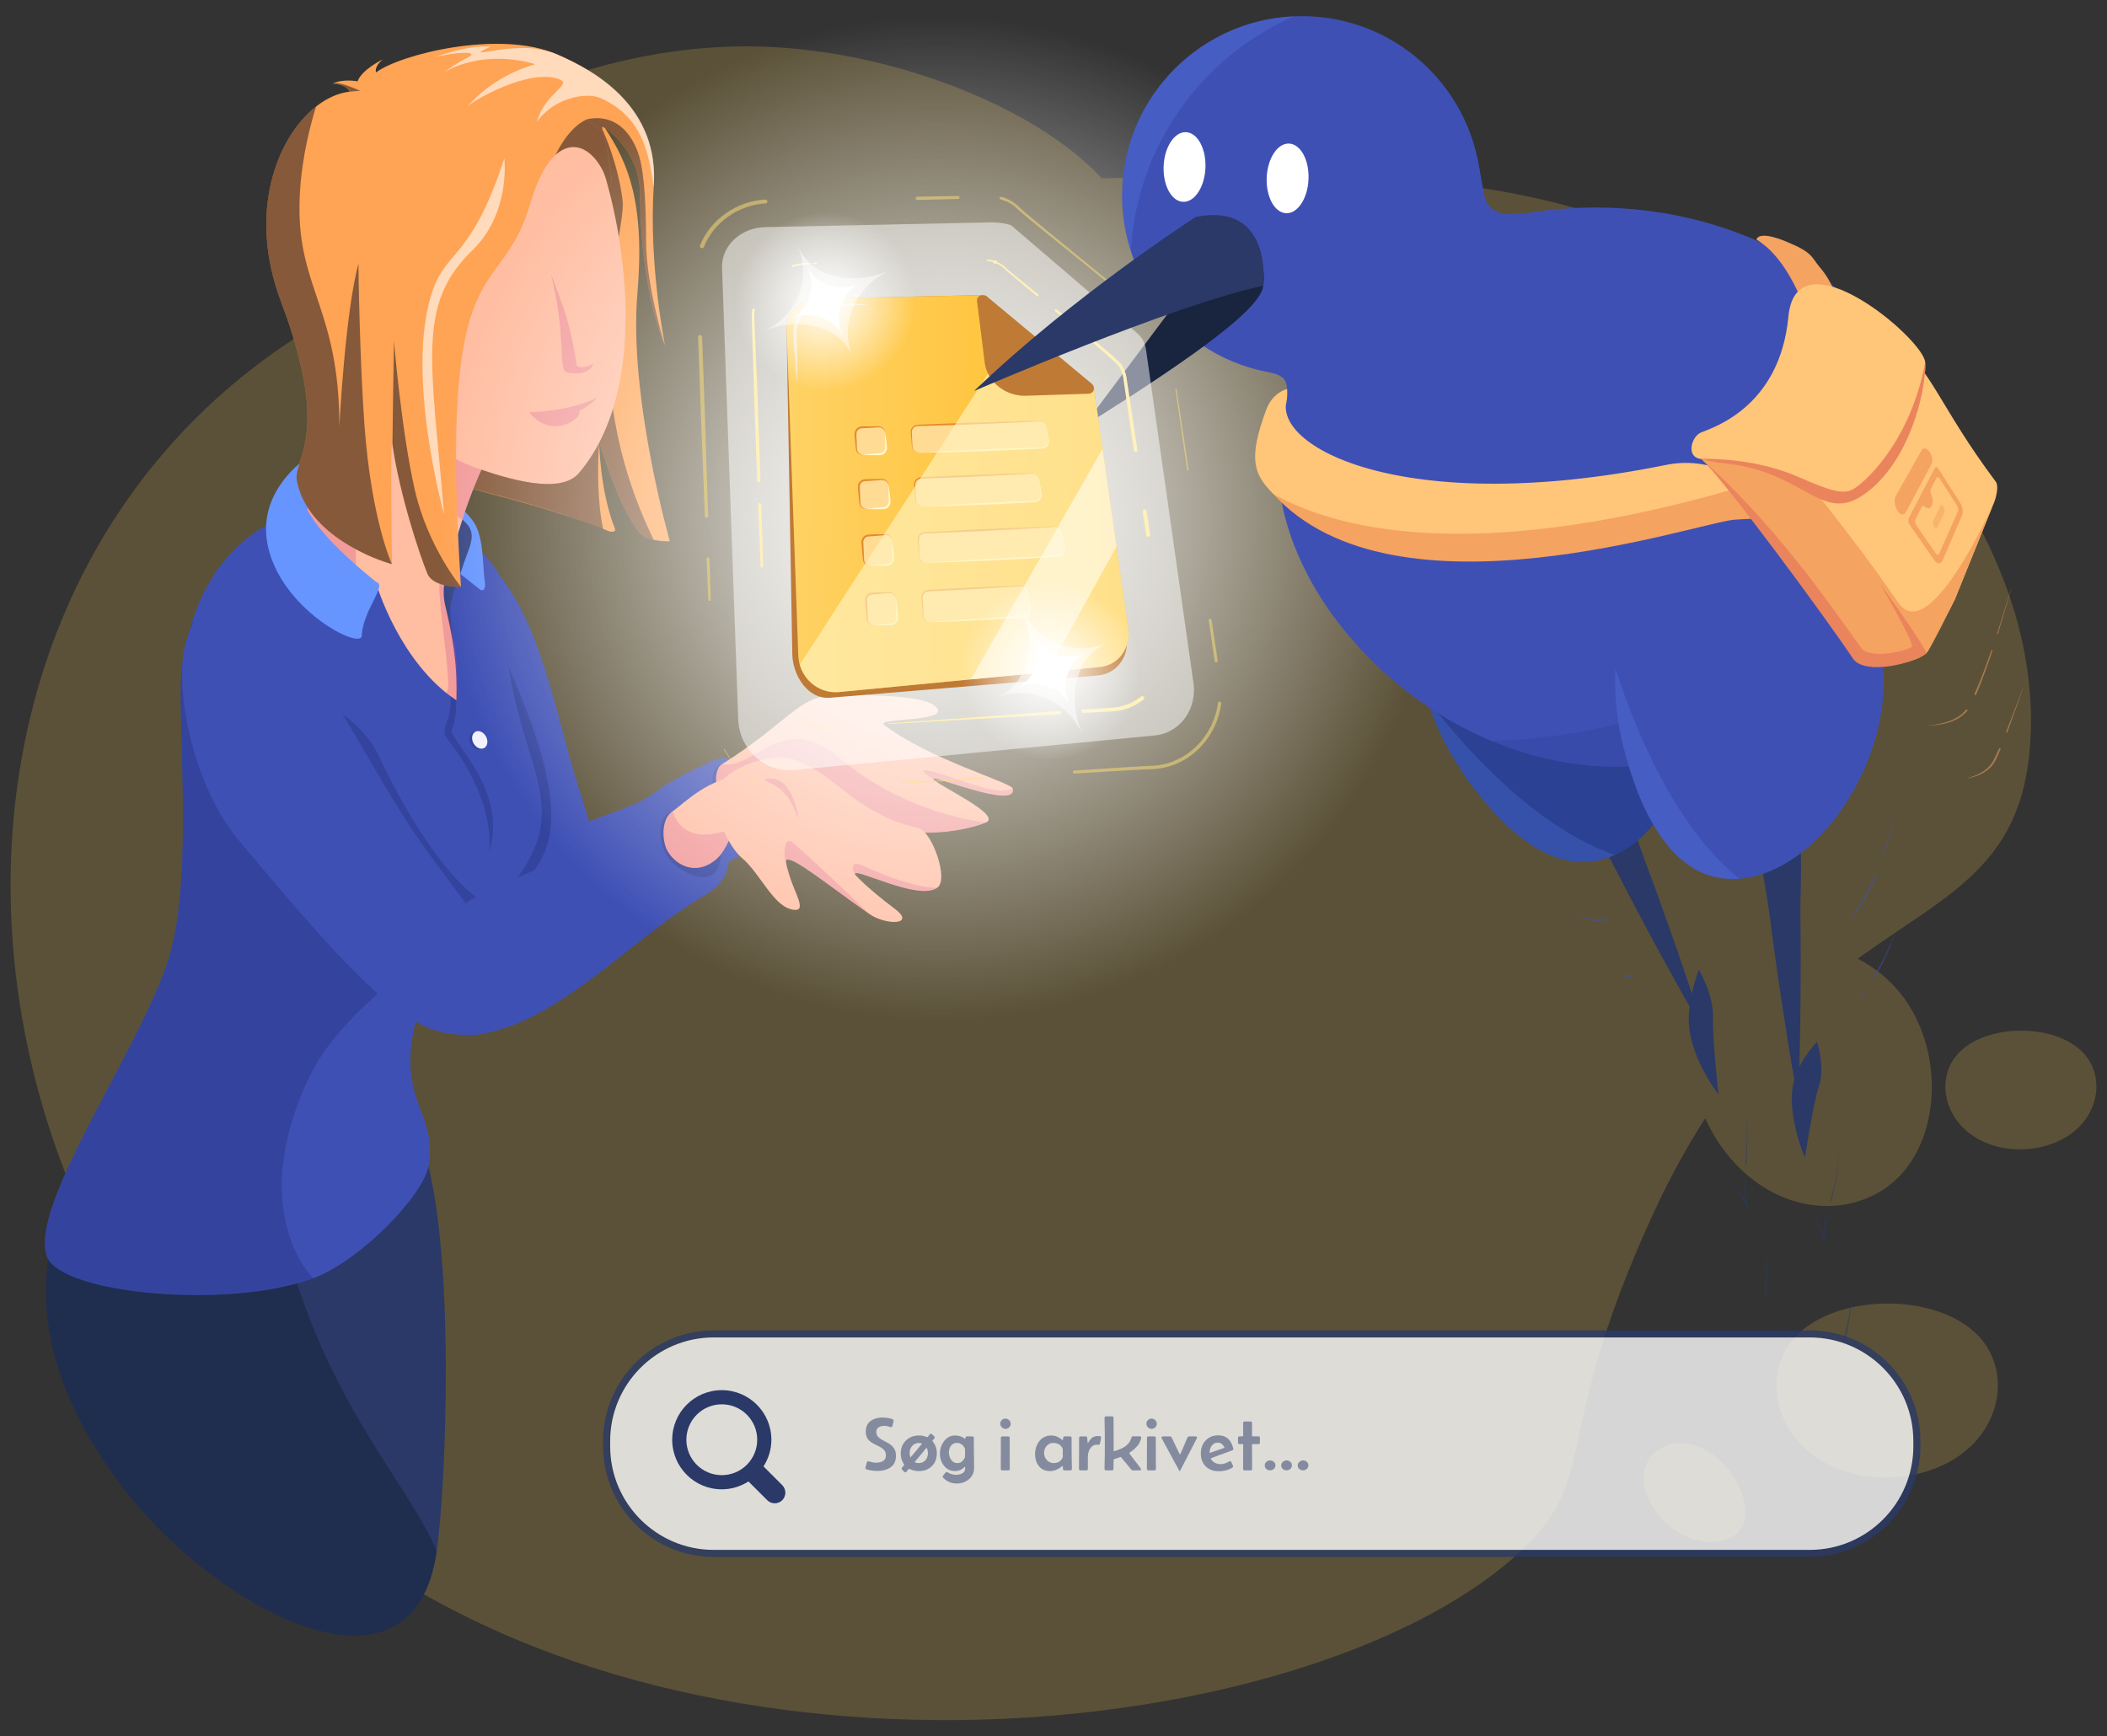 <svg xmlns="http://www.w3.org/2000/svg" xmlns:xlink="http://www.w3.org/1999/xlink" viewBox="0 0 597 492"><rect x="0" y="0" width="597" height="492" fill="#333333" stroke="none"/><defs><style>.m,.n{fill:#6695ff;}.o{fill:#e58a30;}.p{fill:#fcc749;}.n,.q{opacity:.2;}.r{clip-path:url(#f);}.s{fill:url(#e);}.s,.t,.u,.v{mix-blend-mode:overlay;}.t{fill:#0d1121;}.t,.w,.x,.v{opacity:.5;}.y{fill:#ffbda2;}.z,.aa,.ab{opacity:.3;}.z,.ac{fill:#2b4194;}.ad,.w,.u,.v{fill:#fff;}.ae{fill:url(#h);}.af{fill:#ffdb94;}.ag{fill:none;}.ah{fill:#f2f2ff;}.ai{fill:url(#g);}.aj{fill:#ffc578;}.ak{opacity:.8;}.u{opacity:.6;}.al{fill:#3f50b5;}.am{fill:#19243f;}.an{isolation:isolate;}.ao{fill:url(#i);}.ap{fill:#ffa354;}.aq{fill:#fffbeb;}.aq,.ar{opacity:.66;}.as{fill:#f4a360;}.at{fill:#bf7a36;}.au{fill:#f9e7c0;}.av{fill:#ea845c;}.ar{fill:#fff2bd;}.aa{fill:#d34a89;}.aw{fill:#394784;}.ax{fill:#fffad2;}.ay{fill:#2a3967;}.ab{fill:#1d2869;}.az{fill:#ffe276;}.ba{fill:#1f2d4f;}</style><radialGradient id="e" cx="-14742.913" cy="-682.99" fx="-14742.913" fy="-682.99" r="142.188" gradientTransform="translate(-417.101 14889.899) rotate(90)" gradientUnits="userSpaceOnUse"><stop offset="0" stop-color="#fff"></stop><stop offset="1" stop-color="#fff" stop-opacity="0"></stop></radialGradient><clipPath id="f"><path class="ag" d="M307.838,108.169l-17.685.546c-3.683.114-7.051-2.582-7.494-5.977l-2.292-17.567c-.114-.873-.996-1.563-1.972-1.543l-46.631.975c-5.055.106-9.056,3.83-8.899,8.361l3.321,92.707c.213,6.108,5.274,10.843,11.253,10.461l73.848-7.097c5.606-.359,9.317-5.468,8.311-11.3l-9.669-67.926c-.162-.938-1.098-1.671-2.093-1.64Z"></path></clipPath><linearGradient id="g" x1="125.843" y1="60.065" x2="234.255" y2="60.065" gradientTransform="translate(94.258 76.592) rotate(1.227)" gradientUnits="userSpaceOnUse"><stop offset="0" stop-color="#ffd368"></stop><stop offset="1" stop-color="#ffba1f"></stop></linearGradient><radialGradient id="h" cx="139.838" cy="5.883" fx="139.838" fy="5.883" r="25.383" gradientTransform="translate(94.258 76.592) rotate(1.227)" gradientUnits="userSpaceOnUse"><stop offset="0" stop-color="#fff"></stop><stop offset="1" stop-color="#fff" stop-opacity="0"></stop></radialGradient><radialGradient id="i" cx="-14780.83" cy="-623.155" fx="-14780.83" fy="-623.155" r="25.383" gradientTransform="translate(-641.709 14954.139) rotate(91.227)" xlink:href="#h"></radialGradient></defs><g class="an"><g id="d"><g class="q"><path class="p" d="M487.424,75.922c50.378,28.264,90.832,81.101,87.886,133.756-3.437,61.435-63.438,39.661-106.995,134.486-30.795,67.041-13.021,75.622-42.019,99.411-62.82,51.536-238.811,70.126-338.37-14.228C-16.75,340.656-25.199,186.264,65.564,109.243c63.63-53.996,160.134-56.485,255.673-58.948,64.714-1.669,116.233-2.399,166.187,25.627Z"></path><path class="p" d="M97.179,82.544c-5.443-32.907,57.073-70.338,116.54-69.392,50.819.809,108.072,29.782,109.033,59.245,1.107,33.957-72.636,66.287-135.675,59.488-35.899-3.872-85.42-22.277-89.898-49.341Z"></path><path class="p" d="M561.038,323.058c-9.956-5.195-12.399-16.471-7.088-23.484,7.293-9.63,28.303-10.032,36.472-1.067,6.087,6.68,4.312,17.757-4.594,23.449-6.665,4.26-16.888,5.226-24.79,1.103Z"></path><path class="p" d="M497.175,334.669c-16.86-12.535-22.783-37.778-15.535-52.778,9.952-20.597,43.503-19.334,58.177,1.373,10.934,15.43,10.07,39.799-3.166,51.503-9.906,8.759-26.094,9.851-39.475-.097Z"></path><path class="p" d="M517.756,414.819c-14.593-7.615-18.174-24.143-10.389-34.423,10.689-14.115,41.486-14.704,53.46-1.565,8.923,9.791,6.32,26.028-6.734,34.371-9.77,6.244-24.755,7.66-36.337,1.616Z"></path><path class="p" d="M465.748,418.654c.137-7.348,7.292-11.152,14.186-9.189,9.466,2.695,17.269,15.929,13.809,22.899-2.578,5.194-11.101,6.284-18.34,1.779-5.418-3.372-9.763-9.657-9.654-15.489Z"></path></g><path class="ay" d="M123.73,439.573c-6.721,46.458-60.291,13.278-82.781-17.521-35.889-49.148-23.185-78.777-23.185-78.777,0,0,33.687-48.862,57.469-59.005,14.884-6.356,31.075.583,44.386,39.921,9.741,28.793,6.749,97.161,4.111,115.381Z"></path><path class="ba" d="M123.73,439.573c-6.721,46.458-61.316,16.353-86.88-15.471-38.112-47.444-19.085-80.826-19.085-80.826,0,0,33.687-48.862,57.469-59.005,0,0-1.823,41.688,7.129,73.343,11.674,41.277,33.873,63.786,41.368,81.959Z"></path><path class="al" d="M166.925,272.453c-5.368,2.543-13.599-1.313-19.099-5.246-11.028-7.871-15.772-25.173-30.484-59.525-10.273-23.989-13.348-58.428,13.242-51.907,18.17,4.456,25.562,39.839,30.495,57.642,8.178,29.482,19.86,52.398,5.847,59.037Z"></path><path class="ab" d="M147.826,267.207c-11.028-7.871-17.891-27.292-32.603-61.644-10.273-23.989-14.983-41.445,11.491-48.418-1.356,5.176,8.033,11.931,13.018,22.374,37.462,78.482-2.089,59.341,8.094,87.688Z"></path><path class="al" d="M170.304,231.463c21.468-7.595,7.771-4.883,31.475-15.811,11.623-5.358,27.834,17.51,10.514,25.498-25.976,11.979-35.577,41.042-58.233,29.779-6.432-3.197-4.658-32.072,16.243-39.466Z"></path><path class="ab" d="M204.588,216.54s-1.864.208-2.503,2.982c-.903,3.923,1.115,11.648,6.92,15.613,7.357,5.026,10.237-6.405,8.188-8.922s-12.605-9.673-12.605-9.673Z"></path><path class="y" d="M264.583,220.918l.005.005c2.119,2.119,19.428,10.095,14.762,12.145-4.661,2.039-18.676,4.815-27.405.906-8.835-3.962-10.757-8.681-25.154-11.393-.238-.048-.524,0-.842.117-3.639,1.319-12.219,12.023-15.323,10.472-1.277-.636-2.394-1.467-3.358-2.421-4.751-4.704-5.63-12.362-2.68-14.211,18.623-11.669,21.663-19.381,31.828-19.534,6.144-.095,23.761-.233,27.961,2.67,7.447,5.138-16.616,3.591-13.851,5.731,12.622,9.751,36.044,16.308,36.43,18.062,1.398,6.34-24.571-4.772-22.373-2.548Z"></path><path class="al" d="M151.77,239.462c-7.002,17.659-21.367,19.608-26.568,30.535-19.513,40.97-.577,41.537-3.766,60.303-1.446,8.517-19.465,27.013-32.68,31.928-23.655,8.792-71.071,4.571-75.393-6.038-5.641-13.872,26.203-58.899,34.243-83.968.074-.233.148-.466.217-.704,7.521-24.778,1.785-70.737,3.84-83.433.704-4.338,1.626-8.231,2.744-11.748,3.93-12.368,10.233-20,17.643-25.35.445-.307.9-.63,1.361-.916,3.798-2.474,10.747-5.064,14.799-5.418,36.547-3.178,55.419,13.215,54.948,25.111-1.451,36.33,15.731,51.77,8.612,69.699Z"></path><path class="ab" d="M87.68,305.14c-18.162,38.21.975,57.05,1.075,57.087-23.655,8.792-71.071,4.571-75.393-6.038-5.641-13.872,26.203-58.899,34.243-83.968.074-.233.148-.466.217-.704,7.521-24.778,1.785-70.737,3.84-83.433.704-4.338,1.626-8.231,2.744-11.748,12.892,12.135,44.568,20.173,52.871,37.702,14.301,30.191,25.954,39.195,28.602,40.784,7.181,4.309-35.731,24.079-48.2,50.318Z"></path><path class="ap" d="M189.791,153.374s-11.671-40.893-9.195-70.092c2.188-25.805-2.628-37.18-9.179-46.945,0,0,9.9,6.094,9.955,18.822.12,28.032,7.032,42.713,7.032,42.713,0,0-4.603-22.891-3.183-44.911,1.409-21.854-15.177-32.345-27.629-37.652-16.263-6.932-44.266.102-51.035,5.209,0,0-.722-1.498,1.913-3.691,0,0-5.993,2.888-7.157,6.218,0,0-4.079-.803-7.076.641,0,0,3.718.054,4.801,2.302l15.48,13.465s8.482,93.606,14.526,97.436c3.2,2.028,21.197,4.769,43.329,13.575.967.385,2.242.301,1.858-.667-4.308-10.828-4.475-24.611-4.475-24.611,0,0,5.553,18.703,11.516,25.833,2.201,2.632,8.519,2.356,8.519,2.356Z"></path><path class="t" d="M188.391,97.837l-.177-.407-.215-.512-.013-.035c-1.507-3.719-6.513-17.896-6.615-41.724-.057-12.732-9.954-18.824-9.954-18.824-1.576-1.27-.394,1.116-.394,1.116,0,0,4.175,9.176,5.37,19.287,1.168,9.942-14.442,48.394,8.843,96.258-1.535-.333-3.078-.919-3.963-1.979-4.105-4.904-8.004-15.276-10.049-21.275l-.261-.797-1.137-3.549-.067-.211s-1.126,14.453,1.149,24.789c-21.774-8.74-38.744-11.12-41.865-13.084-6.041-3.831-14.522-97.437-14.522-97.437l-15.483-13.47c-1.086-2.242-4.801-2.301-4.801-2.301,2.993-1.442,18.684,7.637,18.684,7.637,1.13-3.226,3.138-1.086,3.492-1.258-2.619,2.192,4.749,2.234,4.749,2.234,5.421-4.095-.76,3.216,14.962,4.82,10.386,11.1,30.092-3.277,30.092-3.277,4.742-1.149,10.757.188,14.21,8.478,1.921,4.601,2.604,13.234,2.635,26.068.041,12.489,5.062,28.6,5.329,29.451Z"></path><path class="aa" d="M279.353,233.066c-4.662,2.043-18.678,4.816-27.406.91-8.834-3.964-10.76-8.681-25.157-11.394,0,0-.311.035-.84.118-1.962.289-6.954,1.176-10.392,3.107-1.636.917-4.876,2.867-8.29,4.944-4.75-4.707-5.632-12.364-2.68-14.211,9.153,1.735,17.339-15.373,32.988-1.973,19.231,16.468,41.777,18.499,41.777,18.499Z"></path><path class="al" d="M142.498,290.346c-4.243,4.158-13.282,3.202-19.765,1.281-12.994-3.837-30.816-24.623-55.03-53.453-13.47-16.038-18.594-44.577-14.981-56.447,7.415-24.365,24.894-7.945,28.072-4.237,9.631,11.236,26.413,43.754,36.891,58.969,17.361,25.193,35.888,43.035,24.813,53.887Z"></path><path class="al" d="M137.432,252.812c20.676-9.542,27.037-10.599,49.633-23.665,11.08-6.407,29.329,14.87,12.82,24.42-24.761,14.323-51.293,47.867-78.306,37.803-6.731-2.508-4.277-29.268,15.854-38.557Z"></path><path class="ab" d="M190.632,229.855c-.919.085-2.995,1.489-3.375,4.31-.538,3.989.53,10.593,8.799,13.715,8.336,3.147,8.898-5.591,7.683-8.6-2.071-5.128-7.833-9.913-13.107-9.425Z"></path><path class="m" d="M78.945,147.92s1.79-19.684,15.187-20.222c14.044-.564,36.633,13.598,40.586,21.078,2.458,4.649,2.044,12.524,2.654,16.066.341,1.98-.46,2.852-1.299,2.252l-9.701-7.661-47.428-11.513Z"></path><path class="aw" d="M133.222,149.867c1.336,3.079-.679,6.013-2.331,11.345-1.383,4.463-3.747,8.962-3.304,12.965,2.589,23.398,1.714,24.282,1.714,24.282l-9.629-30.327,4.806-25.242s7.379,3.832,8.744,6.977Z"></path><path class="y" d="M140.26,124.998s-5.429,10.131-9.286,22.349c-2.042,6.472-3.764,12.491-4.856,16.94-.575,2.345-.555,4.787-.012,7.14,1.849,8.013,3.588,15.744,3.194,27.033-5.925,3.92-52.003-38.66-43.793-51.628,16.694-26.372,15.057-47.211,15.057-47.211l8.136-21.097,5.399,7.944,26.16,38.532Z"></path><path class="aa" d="M126.116,164.288c-.572,2.345-.608,4.8-.011,7.141,2.02,7.922,4.016,12.882,3.286,27.377-.081,1.608-9.814.708-11.144-1.463,2.205,2.381,8.158.113,8.629-1.844.631-2.625-1.325-16.183-1.62-19.614-.597-6.937-2.063-14.028,1.957-15.808-.414,1.518-.787,2.929-1.096,4.211Z"></path><path class="aa" d="M109.774,108.496s-16.308,40.123-4.942,74.624c-12.296-12.684-23.859-29.123-19.325-36.29,16.694-26.372,15.055-47.215,15.055-47.215l1.498-3.873,10.469.614-2.755,12.14Z"></path><path class="aa" d="M140.26,124.998s-5.429,10.131-9.286,22.349c-18.188-13.196-21.652-36.567-21.652-36.567l4.777-24.314,26.16,38.532Z"></path><path class="al" d="M106.742,165.757s6.428,21.902,22.558,32.702c4.146,2.776-23.464,9.9-35.214.05-11.75-9.85,12.656-32.752,12.656-32.752Z"></path><path class="m" d="M106.597,164.938c3.285.706-3.853,8.101-4.087,15.201-.139,4.238-23.707-7.734-26.842-26.618-2.996-18.046,17.581-27.941,14.37-25.144-9.566,8.331-5.84,18.364,16.559,36.561Z"></path><path class="ab" d="M129.301,198.458s.142,5.431-1.244,8.136c-1.386,2.705,16.298,16.977,10.471,34.986,0,0,2.648-13.771-11.857-32.281-2.294-2.927,1.501-4.61.94-12.088l1.689,1.246Z"></path><ellipse class="ab" cx="135.124" cy="209.847" rx="2.009" ry="2.614" transform="translate(-84.061 90.463) rotate(-28.646)"></ellipse><ellipse class="ah" cx="135.934" cy="209.661" rx="2.009" ry="2.614" transform="translate(-83.872 90.829) rotate(-28.646)"></ellipse><path class="y" d="M116.389,111.773c-.75-4.389-10.983,5.339-12.054-.246-1.561-8.141-6.853-34.587-7.753-44.668-2.612-29.285,22.795-39.746,37.085-42.418s28.485,5.088,34.33,16.312c5.845,11.224,19.414,65.731-3.965,93.29-5.298,6.245-20.165,1.663-29.35-1.548-9.185-3.211-16.328-9.227-18.293-20.722Z"></path><path class="aa" d="M156.069,77.619c3.859,10.038,5.499,14.102,7.349,25.802.175,1.109,3.849.559,4.692-.474-.654,2.91-4.708,3.187-7.318,2.636-2.964-.625-.01-9.479-4.723-27.964Z"></path><path class="aa" d="M149.945,116.805s10.888-.012,19.185-4.117c0,0-1.938,2.374-5.063,3.779,1.296,2.047-7.861,8.417-14.122.339Z"></path><path class="ap" d="M171.581,50.105c-4.307-10.851-15.037-13.988-21.304,7.493-8.613,29.544-26.102,9.609-19.667,108.687,0,0-7.793.362-9.517-3.751-2.033-4.851-7.844-22.239-9.898-36.592-.642-4.479-.154,33.898-.154,33.898-4.232-1.079-23.799-8.053-26.907-23.428-1.316-6.521,10.014-12.466-4.525-50.966-9.48-25.101-1.258-46.465,9.933-55.252,3.043-2.395,6.307-3.858,9.498-4.208l50.281-4.849,21.698,16.311s4.862,23.502.561,12.656Z"></path><path class="t" d="M157.442,43.864c5.408-4.886,11.232-1.074,14.138,6.239,4.304,10.848-.559-12.653-.559-12.653l-4.804-3.611c-5.327,2.392-8.678,9.803-8.775,10.025Z"></path><path class="u" d="M132.456,30.189c1.341-1.538,17.185-10.809,25.775-7.806,4.44,1.552-3.773,3.664-6.128,12.183,4.937-6.994,14.139-8.464,17.951-6.804,12.726,5.542,13.903,17.183,15.166,25.198,1.766-22.795-16.792-33.035-27.629-37.652-1.929-.824-4.086-1.123-6.299-1.58-5.991-.5-10.794.586-13.402.92-1.65.211-3.357.695,1.137-1.471-3.718-.054-8.186.252-16.037,3.113,4.855-1.417,13.99-2.126,9.296.136-2.996,1.444-6.381,3.998-6.381,3.998,12.373-6.886,25.694-2.228,25.694-2.228-8.65,2.544-14.982,7.219-19.142,11.993Z"></path><path class="u" d="M142.902,44.857s1.903,15.495-9.141,26.171c-15.89,15.36-11.458,31.764-7.945,74.683,0,0-11.123-39.725-3.361-62.999,4.086-12.252,11.035-8.996,20.447-37.855Z"></path><path class="t" d="M103.275,120.609c1.996,27.022,7.767,39.231,7.767,39.231-4.232-1.079-23.799-8.053-26.907-23.428-1.316-6.521,10.014-12.466-4.525-50.966-9.48-25.101-1.258-46.465,9.933-55.252-2.387,7.774-4.566,17.662-4.692,28.104-.285,23.506,11.304,29.679,11.304,62.519,0,0,1.649-32.397,5.417-46.093-.065.731.382,28.007,1.703,45.885Z"></path><path class="t" d="M130.611,166.285s-7.793.362-9.517-3.751c-2.033-4.851-7.844-22.239-9.898-36.592,0,0,.192-15.999.429-29.343,0,0,2.091,25.429,5.869,42.083,3.708,16.347,13.116,27.602,13.116,27.602Z"></path><path class="y" d="M211.092,219.864s-.916,7.998-3.268,14.937c-1.229,3.628-2.85,6.965-4.942,8.724-6.086,5.127-12.161,1.139-14.036-3.003-1.139-2.516-1.589-8.475,1.785-10.668,2.765-1.796,10.397-9.989,20.461-9.989Z"></path><path class="aa" d="M207.824,234.8c-1.229,3.628-2.85,6.965-4.942,8.724-6.086,5.127-12.161,1.139-14.036-3.003-1.139-2.516-1.589-8.475,1.785-10.668,0,0,1.923,10.138,15.694,5.371.546-.191,1.049-.328,1.499-.424Z"></path><path class="y" d="M265.59,251.538c-5.503,3.978-24.089-6.266-23.321-3.724v.005c.016.048,3.202,3.654,11.197,9.651,6.356,4.767-2.648,4.767-7.23,1.457,0,0-.005-.005-.016-.011-11.849-8.268-21.907-16.568-23.443-15.191-.371.328.869,4.168,1.123,5.027,1.255,4.073,4.481,9.153,1.472,9.084-6.006-.143-9.672-10.196-15.329-14.884-3.22-2.664-9.121-13.649-6.647-19.666,2.468-6.012,13.835-8.999,18.729-8.665,7.272.493,16.944,9.735,21.52,12.749,8.178,5.392,13.093,6.451,16.706,7.325,3.607.874,8.607,14.412,5.238,16.843Z"></path><path class="aa" d="M265.59,251.538c-5.503,3.978-24.089-6.266-23.321-3.724-.996-1.594-1.155-4.084,2.193-2.527,14.682,6.806,21.128,6.25,21.128,6.25Z"></path><path class="aa" d="M246.222,258.915c-11.852-8.267-21.908-16.564-23.447-15.191-.369.329.871,4.171,1.126,5.026-2.186-4.292-2.391-12.775.963-9.818,8.588,7.571,20.928,19.59,21.358,19.983Z"></path><path class="aa" d="M216.929,221.157c1.175.997,5.521,1.532,8.325,8.527.793,1.978,1.273,3.39.689.682-2.392-11.076-7.746-9.86-8.969-9.618-.165.033-.192.284-.045.409Z"></path><path class="aa" d="M264.583,220.918c-.164-.132-4.232-2.643-2.643-2.643,4.767,0,20.127,7.945,25.016,5.191,1.398,6.34-24.571-4.772-22.373-2.548Z"></path><circle class="s" cx="265.889" cy="146.985" r="142.188"></circle><path class="ay" d="M442.864,200.543c5.846,5.902,10.166,12.67,14.103,19.799,3.936,6.959,5.853,14.783,8.63,22.218,5.421,14.507,11.037,30.395,15.768,45.095.092.288-.067.596-.355.687-.25.079-.514-.03-.64-.248-3.995-6.912-7.797-13.908-11.615-20.898-2.843-5.233-8.414-15.816-11.118-21.118-1.802-3.542-3.836-6.982-5.758-10.471-3.905-7.005-6.363-14.596-8.216-22.401-.892-3.945-1.617-7.963-1.794-12.223-.035-.507.641-.819.995-.44h0Z"></path><path class="ac" d="M457.574,242.26c-1.173.535-2.386.974-3.635,1.307-15.465,4.138-29.835-10.301-39.964-25.324-4.123-6.107-7.435-13.007-9.653-20.082-5.929-18.91-4.03-39.066,11.212-48.711,16.574-10.493,40.723-3.518,53.57,12.076,20.448,24.828,11.401,70.465-11.529,80.734Z"></path><path class="n" d="M457.574,242.26c-1.173.535-2.386.974-3.635,1.307-15.465,4.138-29.835-10.301-39.964-25.324-4.123-6.107-7.435-13.007-9.653-20.082,12.873,16.547,32.044,36.746,53.252,44.099Z"></path><path class="al" d="M546.569,122.472c.377,17.599-9.44,39.767-17.459,52.528-9.198,14.622-30.735,31.482-45.737,37.449-16.551,6.577-34.904,6.019-52.278.597-2.873-.895-5.704-1.927-8.486-3.089-14.142-5.903-27.025-15.113-37.234-26.163-15.164-16.391-24.455-36.82-23.241-56.476,1.922-31.067,29.335-56.165,59.055-64.38,3.316-.919,6.678-1.679,10.07-2.286,42.028-7.592,88.803,8.084,111.661,47.141,2.445,4.168,3.537,9.2,3.649,14.678Z"></path><path class="z" d="M546.569,122.472c.377,17.599-9.44,39.767-17.459,52.528-9.198,14.622-30.735,31.482-45.737,37.449-16.551,6.577-34.904,6.019-52.278.597-2.873-.895-5.704-1.927-8.486-3.089,85.92-2.764,115.018-60.42,123.96-87.485Z"></path><path class="ay" d="M503.001,211.874c3.497,7.535,5.265,15.367,6.551,23.409,1.342,7.882.491,15.892.582,23.828.179,15.486.072,32.337-.464,47.77-.011.302-.266.538-.567.526-.262-.01-.473-.202-.518-.45-1.413-7.857-2.617-15.729-3.838-23.599-.899-5.887-2.55-17.732-3.295-23.637-.494-3.943-1.24-7.869-1.865-11.803-1.297-7.914-1.034-15.889-.13-23.859.499-4.013,1.18-8.039,2.459-12.107.139-.489.881-.552,1.085-.076h0Z"></path><path class="al" d="M492.836,249.006c-1.285.105-2.575.107-3.863-.004-15.951-1.353-24.572-19.811-29.004-37.379-1.807-7.144-2.582-14.758-2.269-22.166.837-19.8,9.461-38.117,27.071-42.02,19.151-4.249,39.502,10.505,46.297,29.532,10.813,30.292-13.178,70.154-38.232,72.036Z"></path><path class="n" d="M492.836,249.006c-1.285.105-2.575.107-3.863-.004-15.951-1.353-24.572-19.811-29.004-37.379-1.807-7.144-2.582-14.758-2.269-22.166,6.497,19.932,17.679,45.438,35.135,59.549Z"></path><path class="ay" d="M508.63,305.107c-3.173,9.309,2.76,22.894,2.76,22.894,0,0,2.466-15.79,3.958-20.12,1.872-5.433-.515-12.671-.515-12.671,0,0-4.347,4.453-6.203,9.897Z"></path><path class="as" d="M511.655,88.452s-4.588-15.009-13.964-20.549c0,0,.22-2.774,8.166.447s7.243,4.41,9.848,7.476c7.124,8.385,5.426,17.521,5.426,17.521l-9.476-4.895Z"></path><path class="aj" d="M479.409,145.42c-44.7,15.369-102.903,10.449-118.669-5.484-5.466-5.524-7.202-9.709-1.962-23.859,2.225-6.009,8.122-6.688,7.061-5.238-9.852,13.466,28.078,36.742,106.168,20.914,14.566-2.952,23.58,6.259,30.376,7.354,35.648,5.769-14.61,3.436-22.975,6.312Z"></path><path class="as" d="M491.708,147.243c-9.897.499-96.551,30.789-130.968-7.308,16.654,9.539,55.178,20.425,130.684-1.376,3.832-1.106,7.773,1.011,10.96.548,35.648,5.769-1.841,7.69-10.676,8.136Z"></path><path class="aj" d="M543.99,186.258c-5.823,2.776-18.57,4.168-22.517-6.823-4.582-12.75-32.378-42.698-39.487-49.513-.789-.757,4.125-1.177,4.125-1.177,12.131,5.405,43.084-38.12,50.186-32.684,11.07,8.473,13.181,19.061,29.177,40.418,1.006,1.343-.022,5.048-.697,6.484,0,0-.009.019-.032.059l-10.87,26.858c-.704,1.507-8.144,15.55-9.886,16.378Z"></path><path class="as" d="M543.99,186.258c-5.823,2.776-18.57,4.168-22.517-6.823-4.582-12.75-32.378-42.698-39.487-49.513l26.304,2.026s16.358,19.479,29.456,38.706c8.674,12.732,25.666-24.986,26.959-27.555l-10.83,26.78c-.413.888-7.151,14.463-7.965,15.146-.563.477-1.211.893-1.921,1.232Z"></path><path class="aj" d="M527.352,139.881c-11.438,7.301-17.233-6.833-39.189-8.971-3.031-.298-5.169-.638-6.617-.921-3.76-.735-2.293-6.189.317-7.385,2.61-1.196,22.392-6.677,24.873-32.917,2.281-24.125,38.418,6.448,38.753,13.007.404,7.94-4.674,28.592-18.137,37.187Z"></path><path class="av" d="M527.344,140.636c-11.438,7.301-16.733-7.208-38.69-9.345-3.031-.298-5.656-.99-7.108-1.303,3.985-.005,16.242.059,27.855,5.096,8.782,3.809,12.503,5.134,15.49,3.644,2.929-1.461,16.34-13.096,20.598-36.035.404,7.94-4.683,29.348-18.145,37.942Z"></path><path class="av" d="M543.99,186.258c-5.823,2.776-16.262,4.403-18.968.358-8.146-12.173-35.927-49.88-43.036-56.694,23.848,21.447,39.484,45.946,45.499,53.803,2.496,3.26,13.537.588,14.246-.514s-9.118-17.909-9.118-17.909c7.422,10.278,11.9,17.075,13.296,19.724-.563.477-1.211.893-1.921,1.232Z"></path><path class="as" d="M541.052,148.642l7.063,10.136c.78,1.12,1.784,1.154,2.243.096l5.565-12.827c.391-.902.154-2.491-.531-3.564l-6.178-9.685c-.323-.507-.747-.612-.945-.232l-7.457,14.281c-.239.457-.132,1.263.239,1.795ZM554.776,144.894l-5.314,11.972c-.205.463-.65.438-.993-.058l-5.491-7.945c-.362-.524-.47-1.319-.24-1.77l1.78-3.492c.174-.341.508-.378.821-.082.753.71,1.571.669,1.992-.184.416-.843.317-2.228-.187-3.389-.209-.482-.235-1.034-.071-1.356l1.606-3.15c.198-.389.621-.293.945.211l4.915,7.653c.308.479.413,1.189.235,1.59Z"></path><path class="as" d="M544.466,127.612l-7.279,12.877c-.613,1.085-.357,3.062.573,4.393h0c.75,1.073,1.745,1.204,2.222.309l7.316-13.742c.397-.746.194-2.165-.453-3.181h0c-.802-1.26-1.867-1.561-2.379-.655Z"></path><g class="x"><path class="as" d="M548.965,149.418l1.965-4.215c.193-.414.087-1.149-.237-1.643h0c-.325-.496-.748-.567-.946-.154l-2.007,4.194c-.209.436-.101,1.201.239,1.705h0c.34.502.78.552.985.114Z"></path></g><path class="ay" d="M478.484,288.513c-.164,10.664,8.416,21.618,8.416,21.618,0,0-1.755-16.196-1.521-21.337.308-6.763-4.018-14.025-4.018-14.025,0,0-2.774,7.057-2.877,13.744Z"></path><circle class="al" cx="368.837" cy="55.459" r="50.891"></circle><ellipse class="ad" cx="364.833" cy="50.553" rx="9.877" ry="5.926" transform="translate(298.699 412.885) rotate(-87.545)"></ellipse><ellipse class="ad" cx="335.626" cy="47.324" rx="9.877" ry="5.926" transform="translate(273.97 380.614) rotate(-87.545)"></ellipse><path class="n" d="M366.678,4.61c-26.393,11.483-44.686,37.144-46.261,66.555-1.826-5.616-2.692-11.637-2.425-17.882,1.141-26.622,22.541-47.591,48.686-48.672Z"></path><path class="al" d="M359.617,105.512s3.238.435,4.348,2.127c1.233,1.88.615,6.086.615,6.086l7.952-7.229-4.703-2.12-8.213,1.136Z"></path><path class="am" d="M357.952,80.963c-.738,5.94-15.673,17.718-50.952,39.835l27.088-36.206s26.268-22.969,23.865-3.629Z"></path><g class="x"><path class="az" d="M224.214,223.861c-3.881-.005-7.729-1.171-11.032-3.197-3.31-2.023-6.104-4.879-8.069-8.228-.031-.052-.013-.119.039-.15.052-.03.119-.013.15.039h0c1.93,3.327,4.689,6.175,7.966,8.199,3.27,2.027,7.087,3.204,10.947,3.227.03,0,.055.025.055.056,0,.03-.025.055-.055.055Z"></path><path class="az" d="M200.695,169.963l-.489-11.576c-.01-.23.169-.425.4-.435.23-.01.425.169.435.4,0,.001,0,.004,0,.005l.341,11.581c.006.19-.144.348-.333.354-.188.005-.345-.142-.353-.329Z"></path><path class="az" d="M199.717,146.274l-.991-25.364-.925-25.366c-.011-.315.234-.58.549-.591.315-.012.579.234.591.549h0s.893,25.368.893,25.368l.827,25.37c.008.261-.196.479-.457.487-.26.008-.477-.195-.487-.454Z"></path><path class="az" d="M198.359,69.537c1.476-3.716,4.136-6.889,7.388-9.147,3.253-2.264,7.133-3.639,11.105-3.831.302-.015.559.219.574.521.015.302-.217.559-.52.574-3.754.193-7.433,1.509-10.511,3.666-3.078,2.151-5.578,5.163-6.948,8.648-.118.301-.458.449-.759.331s-.449-.458-.331-.759v-.002Z"></path><path class="az" d="M259.893,55.745l11.588-.201c.23-.004.42.179.424.409.004.229-.178.418-.406.424l-11.586.283c-.253.006-.462-.194-.469-.446-.006-.252.194-.462.446-.468h.003Z"></path><path class="az" d="M283.69,55.775c1.614.432,3.14,1.208,4.424,2.283l.007.006.041.042.473.481.523.477c.348.32.707.632,1.071.942l2.184,1.852,4.419,3.656,8.888,7.261,8.873,7.283c2.947,2.442,5.886,4.893,8.781,7.399.095.082.105.226.023.321-.082.095-.225.106-.32.024-2.902-2.488-5.852-4.923-8.809-7.349l-8.906-7.237-8.93-7.211-4.45-3.629-2.205-1.844c-.367-.308-.731-.621-1.09-.946l-.541-.486-.535-.54.047.048c-1.208-.997-2.643-1.714-4.159-2.109-.2-.052-.32-.256-.268-.456.052-.2.256-.32.456-.268h.003Z"></path><path class="az" d="M333.364,110.248l3.433,22.913c.017.114-.062.221-.176.238s-.221-.062-.238-.176h0s-3.349-22.926-3.349-22.926c-.013-.091.05-.176.141-.189.091-.013.176.049.189.141Z"></path><path class="az" d="M343.276,175.713l1.747,11.456c.037.242-.129.468-.371.505-.242.037-.468-.129-.505-.371v-.004s-1.645-11.472-1.645-11.472c-.031-.214.118-.412.332-.442.213-.03.41.116.442.328Z"></path><path class="az" d="M346.03,199.349c-.63,4.829-2.902,9.427-6.386,12.841-1.739,1.705-3.775,3.121-6.013,4.104-2.234.986-4.655,1.545-7.093,1.648h-.048c-.385-.002-.887.023-1.333.042l-1.38.068-2.763.151-5.527.322-11.054.67c-.227.014-.423-.159-.437-.386-.014-.226.158-.421.384-.436l11.051-.735,5.528-.352,2.766-.166,1.385-.076c.475-.021.896-.052,1.433-.049h-.048c2.321-.112,4.617-.655,6.734-1.604,2.118-.946,4.067-2.273,5.729-3.9,3.335-3.247,5.527-7.648,6.142-12.266.034-.256.269-.436.526-.402.256.034.436.269.402.525Z"></path><path class="az" d="M278.547,220.724l-23.137,1.369c-.068.004-.127-.048-.131-.116-.004-.068.048-.126.115-.131l23.119-1.634c.142-.01.265.096.275.238.01.142-.096.264-.238.275,0,0-.003,0-.003,0Z"></path><path class="az" d="M284.721,56.493c-.161-.07-.248-.161-.269-.257-.026-.098.023-.201.109-.256.089-.056.205-.024.272.024.073.036.107.132.094.243l-.07.578c-.005.04-.041.068-.081.063-.038-.005-.066-.038-.064-.076.007-.108.026-.164-.019-.148-.037.016-.214.097-.321.043-.103-.05-.077-.166-.018-.217.073-.054.173-.072.367,0ZM284.824,56.534c.201.076.309.061.388.009.065-.048.099-.161.003-.209-.1-.051-.269.033-.299.052-.038.02-.012-.034.002-.139l-.214.565c-.021.108.006.202.072.235.06.046.169.075.25.016.079-.058.121-.163.087-.264-.028-.099-.123-.192-.29-.265Z"></path></g><path class="az" d="M234.262,206.136c-2.267-.003-4.528-.504-6.601-1.42-.037-.016-.054-.059-.037-.096.016-.037.059-.054.096-.038h0c2.052.919,4.291,1.428,6.543,1.443.031,0,.055.025.055.056,0,.03-.025.055-.055.055Z"></path><path class="az" d="M215.535,160.499l-.379-8.737-.343-8.738c-.01-.247.182-.454.429-.464.247-.01.455.182.464.429v.003s.283,8.741.283,8.741l.248,8.742c.006.194-.147.356-.342.361-.192.006-.353-.145-.361-.336Z"></path><path class="az" d="M214.548,136.258l-.453-12.123-.412-12.124-.393-12.125-.183-6.063-.091-3.032c-.052-1.009-.032-2.073.129-3.093v-.003c.031-.194.213-.327.408-.296.193.03.325.21.297.402-.141.981-.15,1.95-.088,2.958l.126,3.031.252,6.061.476,12.124.456,12.124.416,12.126c.009.259-.194.477-.454.486-.26.009-.477-.193-.486-.452Z"></path><path class="az" d="M224.528,75.161c1.521-.458,3.109-.696,4.697-.689l-.179.364c.165-.016.326-.037.488-.076.162-.036.325-.106.531-.179s.439-.108.644-.122c.208-.015.401-.019.588-.022.12-.003.22.093.222.213s-.093.22-.213.222c-.158.003-.311.007-.45,0-.141-.007-.255-.035-.394-.1-.14-.065-.323-.128-.507-.157-.185-.031-.369-.045-.551-.054l-.179.364c-1.542.011-3.079.26-4.548.722-.134.042-.276-.032-.318-.166-.042-.133.032-.276.166-.318,0,0,.002,0,.003-.001Z"></path><path class="az" d="M279.84,73.497c1.726.2,3.404.887,4.754,1.999l.009.008.026.028c.31.325.735.677,1.116,1.005l1.184.993,2.392,1.964,4.808,3.903c.13.105.15.295.045.425-.105.13-.295.15-.425.045l-.003-.002-4.772-3.95-2.376-1.989-1.18-1.008c-.395-.351-.773-.654-1.17-1.081l.035.035c-1.264-1.062-2.851-1.732-4.496-1.938-.12-.015-.205-.125-.19-.245.015-.119.124-.204.243-.19Z"></path><path class="az" d="M299.388,87.66c3.174,2.578,6.343,5.162,9.489,7.776,1.573,1.308,3.14,2.624,4.69,3.963.775.67,1.545,1.346,2.305,2.04.379.349.756.699,1.126,1.065.185.184.368.372.549.57.09.109.179.198.27.325.045.062.088.111.138.203.024.044.045.078.07.131.033.09.053.193.057.288l-.061-.251c.539.904.925,1.897,1.118,2.94l.458,2.979.905,5.933,1.782,11.869c.043.284-.153.549-.437.592-.284.043-.549-.153-.592-.437v-.002s-1.732-11.877-1.732-11.877l-.852-5.94-.427-2.956c-.162-.926-.503-1.831-.981-2.649l-.061-.251c-.012.033-.007.074.011.102l-.023-.036c-.008-.023-.047-.072-.077-.113-.056-.083-.146-.178-.218-.267-.162-.181-.334-.36-.51-.539-.353-.356-.722-.705-1.092-1.051-.744-.691-1.504-1.37-2.269-2.044-1.531-1.347-3.084-2.674-4.643-3.994-3.118-2.639-6.263-5.25-9.413-7.855-.141-.117-.161-.326-.044-.468.116-.141.324-.161.466-.046Z"></path><path class="az" d="M324.877,144.789l1.005,6.697c.047.311-.168.602-.479.649s-.602-.168-.649-.479v-.002s-.978-6.701-.978-6.701c-.044-.304.166-.586.47-.631.304-.044.586.164.631.468Z"></path><path class="az" d="M323.999,198.236c-1.29,1.017-2.736,1.842-4.28,2.412-1.542.573-3.176.896-4.816.96h-.053s-7.893.398-7.893.398h-.007c-.266.014-.492-.191-.505-.456-.013-.264.189-.489.452-.505l8.013-.475h-.053c3.07-.138,6.052-1.299,8.455-3.203.24-.19.588-.15.779.09s.15.588-.09.778l-.002.002Z"></path><path class="az" d="M300.2,202.399l-24.226,1.38c-8.074.475-16.152.9-24.223,1.415-.059.004-.11-.041-.114-.1s.041-.11.1-.114c8.071-.53,16.136-1.15,24.204-1.721l24.202-1.757c.247-.018.462.168.48.415.018.247-.168.462-.415.48-.001,0-.006,0-.008,0Z"></path><path class="az" d="M281.933,74.229c-.152-.067-.217-.144-.232-.224-.019-.084.03-.164.104-.204.159-.08.357.025.275.307-.022.076-.049.15-.079.222l-.04.092-.13.303c-.127.114-.325-.035-.341-.248-.007-.217.176-.355.443-.246ZM282.036,74.27c.275.112.465-.023.466-.237-.009-.21-.199-.356-.318-.239l-.108.312-.119.313c-.094.277.093.378.241.293.069-.043.112-.126.087-.211-.02-.082-.091-.162-.249-.231Z"></path><path class="v" d="M322.203,94.415l-35.643-30.519c-.961-.519-4.006-.911-5.352-.883l-64.346,1.345c-6.976.146-12.497,5.284-12.279,11.538l4.583,127.926c.294,8.428,7.278,14.963,15.528,14.434l101.903-9.792c7.736-.495,12.857-7.545,11.468-15.593l-13.342-93.731c-.223-1.294-.592-3.059-2.52-4.724Z"></path><path class="at" d="M307.838,108.169l-17.685.546c-3.683.114-7.051-2.582-7.494-5.977l-2.292-17.567c-.114-.873-.996-1.563-1.972-1.543l-46.631.975c-5.055.106-9.056,3.83-8.899,8.361l1.627,92.578c.213,6.108,4.532,12.577,10.511,12.195l75.827-6.309c5.606-.359,9.317-5.468,8.311-11.3l-9.211-70.32c-.162-.938-1.098-1.671-2.093-1.64Z"></path><g class="r"><polygon class="ai" points="220.006 82.376 309.325 80.834 326.134 190.115 226.578 199.951 220.006 82.376"></polygon><path class="af" d="M251.775,137.599l.294,4.441c.068,1.036-.728,1.925-1.765,1.97l-4.75.208c-1.007.044-1.863-.726-1.927-1.731l-.283-4.458c-.066-1.037.734-1.924,1.772-1.966l4.739-.19c1.002-.04,1.854.726,1.92,1.727Z"></path><path class="af" d="M293.27,142.127l-31.881,1.397c-1.005.044-1.861-.723-1.927-1.727l-.289-4.403c-.068-1.038.732-1.928,1.771-1.97l31.536-1.275c.945-.038,1.766.642,1.905,1.578l.634,4.281c.161,1.085-.653,2.071-1.749,2.119Z"></path><path class="af" d="M250.8,122.662l.267,4.073c.068,1.039-.735,1.93-1.776,1.97l-4.724.18c-1.003.038-1.853-.73-1.917-1.731l-.26-4.087c-.066-1.04.74-1.93,1.781-1.966l4.717-.166c.999-.035,1.846.73,1.911,1.728Z"></path><path class="af" d="M295.333,126.949l-34.951,1.334c-1.001.038-1.851-.728-1.917-1.727l-.265-4.038c-.068-1.042.738-1.934,1.781-1.97l34.637-1.216c.941-.033,1.757.646,1.895,1.578l.58,3.919c.161,1.089-.659,2.078-1.76,2.12Z"></path><path class="af" d="M252.801,153.236l.318,4.849c.068,1.031-.722,1.917-1.754,1.969l-4.777.239c-1.011.051-1.875-.721-1.939-1.731l-.307-4.862c-.065-1.031.727-1.916,1.759-1.965l4.766-.226c1.008-.048,1.868.721,1.934,1.727Z"></path><path class="af" d="M299.906,157.604l-37.462,1.889c-1.01.051-1.874-.718-1.939-1.728l-.313-4.806c-.067-1.033.726-1.92,1.759-1.968l37.086-1.746c.949-.045,1.778.637,1.917,1.578l.689,4.662c.16,1.08-.646,2.063-1.737,2.118Z"></path><path class="af" d="M253.878,169.667l.342,5.265c.067,1.027-.717,1.911-1.745,1.967l-4.805.264c-1.014.056-1.884-.717-1.948-1.73l-.334-5.282c-.065-1.028.722-1.912,1.751-1.965l4.798-.247c1.011-.052,1.876.718,1.941,1.728Z"></path><path class="af" d="M290.215,174.822l-26.663,1.469c-1.013.056-1.882-.715-1.948-1.727l-.341-5.234c-.067-1.029.721-1.915,1.751-1.968l26.35-1.363c.967-.05,1.808.653,1.931,1.614l.654,5.128c.136,1.065-.661,2.022-1.733,2.081Z"></path><path class="o" d="M245.554,144.218c-.75.108-1.555-.342-1.903-1.065-.284-.63-.233-1.582-.337-2.251-.063-1.085-.301-2.35-.199-3.412.181-1.083,1.272-1.788,2.325-1.706,1.272-.043,2.636-.062,3.913-.065h.564c.999-.007,1.902.921,1.858,1.881-.102-.745-.665-1.364-1.346-1.517-.565-.141-1.569.055-2.178.067-1.088.093-2.233.118-3.315.204-.807.128-1.41.913-1.322,1.729,0,0,.03.558.03.558.031.745.076,1.488.092,2.234.052.607-.042,1.621.162,2.172.227.661.904,1.152,1.655,1.172h0Z"></path><path class="o" d="M261.389,143.524c-.958.088-1.885-.67-1.99-1.636,0,0-.248-2.774-.248-2.774-.023-.52-.173-1.598-.128-2.112.089-.762.643-1.437,1.377-1.674.415-.148,1.005-.111,1.43-.151,6.431-.348,15.702-.685,22.232-.9,0,0,5.561-.148,5.561-.148l2.781-.05c.476-.023.965.132,1.328.439.364.304.602.747.653,1.208-.15-.935-1.074-1.608-1.975-1.502-4.981.342-14.362.756-19.444.989-3.706.127-7.411.281-11.118.385-.458.03-.951-.02-1.331.096-.86.247-1.312,1.148-1.168,2.013.048.886.156,3.249.195,4.165.057.901.902,1.682,1.845,1.652h0Z"></path><path class="o" d="M244.567,128.885c-.733.102-1.519-.328-1.875-1.027-.302-.617-.245-1.541-.349-2.2-.04-1.14-.365-2.214-.123-3.359.425-1.363,1.719-1.546,2.955-1.496,1.053-.024,2.219-.032,3.279-.028,1.167-.156,2.379.649,2.345,1.887-.101-.727-.639-1.337-1.301-1.504-.551-.162-1.528.032-2.123.041-1.047.075-2.208.126-3.262.176-.623.045-1.19.495-1.381,1.089-.197.983.066,2.142.031,3.167.056.594-.051,1.577.172,2.115.235.642.897,1.113,1.63,1.138h0Z"></path><path class="o" d="M260.382,128.283c-1.023.093-1.975-.791-1.996-1.819,0,0-.255-2.941-.255-2.941.003-.46-.151-1.044-.051-1.509.136-.797.8-1.47,1.599-1.615.503-.074,1.715-.095,2.236-.131,5.878-.266,17.714-.684,23.595-.829,0,0,5.901-.13,5.901-.13l2.952-.042c.488-.038,1.033.063,1.428.381.4.306.666.771.722,1.261-.085-.486-.373-.924-.771-1.194-.399-.286-.888-.358-1.374-.303l-2.947.166c-3.705.202-13.846.61-17.692.761,0,0-11.8.35-11.8.35-.444.022-1.758.014-2.185.068-.937.144-1.532,1.085-1.383,2.01.027.483.146,3.146.169,3.686-.024.968.842,1.86,1.851,1.829h0Z"></path><path class="o" d="M246.588,160.293c-.976.156-2.016-.679-2.091-1.703-.042-.353-.125-1.345-.166-1.713-.094-.943-.163-1.909-.235-2.855-.195-1.07.467-2.247,1.567-2.493,1.551-.181,3.08-.119,4.632-.167,0,0,.574-.008.574-.008,1.026-.041,1.976.894,1.933,1.882-.13-.964-.996-1.652-1.919-1.572,0,0-.571.046-.571.046-1.457.151-3.084.185-4.515.341-.851.22-1.313,1.086-1.169,1.937,0,0,.031.572.031.572.032.763.078,1.526.095,2.29.017.368.036,1.359.053,1.717.026.926.811,1.709,1.783,1.726h0Z"></path><path class="o" d="M262.444,159.494c-1.111.114-2.078-.905-2.03-1.999,0,0-.267-3.144-.267-3.144-.083-1.044-.36-2.344.621-3.084.428-.381,1.027-.48,1.582-.485l1.575-.093,12.603-.658c4.146-.178,14.897-.633,18.916-.75,0,0,3.154-.086,3.154-.086,1.066-.179,2.248.491,2.354,1.63-.184-1.108-1.298-1.693-2.347-1.484,0,0-3.149.21-3.149.21-3.963.258-14.791.82-18.903,1.03,0,0-12.609.529-12.609.529-.456.035-1.89.024-2.324.116-1.518.415-1.293,1.854-1.206,3.108,0,0,.143,3.152.143,3.152-.075,1.069.792,2.052,1.885,2.008h0Z"></path><path class="o" d="M247.67,177.163c-1.002.164-2.062-.715-2.105-1.767-.034-.362-.132-1.377-.168-1.755-.08-.779-.132-1.561-.198-2.342l-.081-1.178c-.057-.908.542-1.795,1.405-2.085.36-.143.862-.121,1.239-.145.783-.024,1.565-.063,2.349-.072.379.002,1.393-.033,1.763-.034,1.049-.081,2.05.865,2.005,1.88-.105-.783-.72-1.429-1.446-1.547-.606-.095-1.655.104-2.3.124-.781.072-1.563.113-2.344.17-.702.01-1.454.085-1.858.74-.428.506-.219,1.514-.211,2.112.034.782.081,1.564.099,2.347.018.378.039,1.394.055,1.762-.004.956.795,1.775,1.797,1.787h0Z"></path><path class="o" d="M263.552,176.291c-.861.087-1.718-.5-1.957-1.34-.164-.73-.168-1.769-.264-2.514,0,0-.202-2.506-.202-2.506l-.048-.63c-.072-.94.592-1.853,1.503-2.095.447-.116,1.459-.118,1.922-.16,5.715-.336,11.867-.657,17.571-.883l5.024-.183c.842-.014,1.665-.065,2.523-.049.883.074,1.608.837,1.672,1.68-.127-.837-.872-1.504-1.684-1.534-8.217.583-16.847,1.091-25.082,1.444-.382.038-1.478.029-1.834.111-.543.134-1.003.557-1.17,1.096-.138.321-.053.842-.05,1.18l.124,2.511c.062.713.019,1.806.136,2.493.185.791.967,1.407,1.816,1.378h0Z"></path><path class="ax" d="M251.775,137.599c.173,1.003.311,2.009.414,3.017.105,1.034.393,2.296-.506,3.088-.409.406-1.046.6-1.566.575-1.522.035-3.04.037-4.564-.062,1.509-.231,3.021-.362,4.541-.46.491,0,.889-.145,1.209-.454.318-.293.503-.721.506-1.156l-.048-1.504c-.031-1.013-.026-2.028.014-3.045h0Z"></path><path class="ax" d="M294.385,135.726l.432,2.421.211,1.211c.043.377.198.877.117,1.258-.124.88-.91,1.617-1.814,1.678l-2.459.148c-9.773.527-19.69.958-29.483,1.081,9.768-.735,19.681-1.173,29.464-1.503l2.453-.072c.75-.025,1.437-.623,1.573-1.378.101-.646-.16-1.721-.206-2.402,0,0-.288-2.443-.288-2.443h0Z"></path><path class="ax" d="M250.8,122.662c.215,1.204.364,2.437.481,3.653.229,1.117-.355,2.301-1.505,2.586-.779.146-1.488.063-2.261.087-.981.001-1.963-.033-2.947-.103.976-.145,1.953-.254,2.931-.327.689-.081,1.473-.051,2.137-.177.894-.245,1.298-1.149,1.165-2.034-.043-1.22-.055-2.462,0-3.684h0Z"></path><path class="ax" d="M296.513,120.91l.457,2.589.223,1.295c.182.931-.406,1.934-1.323,2.214-.383.14-.947.11-1.344.145,0,0-2.624.138-2.624.138-10.45.498-21.051.898-31.519.992,10.446-.705,21.044-1.114,31.503-1.414.797-.055,3.181.005,3.891-.155.387-.11.725-.374.945-.714.506-.693.168-1.617.105-2.479l-.313-2.61h0Z"></path><path class="ax" d="M252.801,153.236c.266,1.557.433,3.119.568,4.689.207,1.186-.838,2.429-2.058,2.393-.524.011-1.048.032-1.572.033-1.049.016-2.099-.003-3.151-.058,1.041-.16,2.084-.284,3.129-.372.522-.052,1.045-.083,1.568-.125.958-.026,1.679-.88,1.564-1.837-.071-1.574-.109-3.145-.048-4.723h0Z"></path><path class="ax" d="M300.954,150.823l.486,2.791c.078.512.296,1.606.34,2.111.064,1.039-.82,1.99-1.855,2.042-.428.027-3.041.196-3.534.226-10.454.608-23.527,1.279-33.947,1.501,10.371-.826,23.478-1.478,33.926-1.922.492-.019,3.094-.114,3.537-.132.656-.023,1.262-.456,1.507-1.068.189-.411.127-.856.059-1.331l-.176-1.405-.342-2.812h0Z"></path><path class="ax" d="M253.878,169.667c.269,1.611.439,3.228.576,4.852.242,1.27-.556,2.534-1.889,2.633-.56.023-1.089.042-1.636.048-1.085.023-2.171.011-3.26-.036,1.077-.167,2.156-.298,3.236-.394l1.612-.138c.463-.049.9-.303,1.153-.692.2-.285.299-.634.283-.982-.088-1.763-.139-3.524-.076-5.291h0Z"></path><path class="ax" d="M291.295,167.612c.246,1.435.456,2.875.685,4.312.286,1.178.134,2.444-1.14,2.959-.31.14-.795.151-1.132.178-2.902.205-5.808.361-8.711.544-5.717.288-11.716.59-17.445.685,5.706-.535,11.7-.893,17.414-1.235,2.906-.137,5.811-.301,8.718-.416.283-.016.751-.004,1.019-.116.623-.22,1.083-.837,1.103-1.503.01-.32-.066-.71-.093-1.063-.139-1.449-.296-2.895-.419-4.346h0Z"></path><polygon class="ar" points="299.723 75.333 216.93 203.335 313.837 205.412 357.882 89.012 299.723 75.333"></polygon><polygon class="aq" points="334.457 88.554 264.671 210.789 285.43 210.788 352.275 89.89 334.457 88.554"></polygon><path class="au" d="M246.32,86.306c-3.315.237-6.638.405-9.962.501-1.423.083-3.497-.01-4.868.284-4.444.756-6.023,4.712-5.702,8.846.112,4.121.16,8.315.07,12.44-.457-4.1-.781-8.303-1.037-12.426-.641-6.107,2.721-10.365,9.064-10.037,4.123.044,8.312.149,12.435.391h0Z"></path></g><path class="at" d="M309.247,108.666l-29.495-24.563c-.556-.463-1.345-.602-1.991-.351-.646.252-1.018.845-.937,1.495l2.192,17.594c.658,5.278,5.886,9.488,11.621,9.303l17.778-.573c.721-.023,1.303-.448,1.483-1.08.179-.631-.077-1.348-.651-1.826Z"></path><circle class="ae" cx="233.938" cy="85.469" r="25.383"></circle><path class="w" d="M252.153,76.609c-11.242,5.197-13.907,16.864-10.621,24.231-4.523-10.142-17.73-10.389-25.084-7.071,11.023-4.974,13.075-16.76,9.516-24,5.417,11.019,18.866,10.224,26.188,6.839Z"></path><path class="ad" d="M243.657,80.271c-5.458,2.831-7.587,9.55-4.756,15.008-2.831-5.458-9.55-7.587-15.008-4.756,5.458-2.831,7.587-9.55,4.756-15.008,2.831,5.458,9.55,7.587,15.008,4.756Z"></path><circle class="ao" cx="297.928" cy="190.049" r="25.383"></circle><path class="w" d="M306.787,208.265c-5.197-11.242-16.864-13.907-24.231-10.621,10.142-4.523,10.389-17.73,7.071-25.084,4.974,11.023,16.76,13.075,24,9.516-11.019,5.417-10.224,18.866-6.839,26.188Z"></path><path class="ad" d="M303.126,199.768c-2.831-5.458-9.55-7.587-15.008-4.756,5.458-2.831,7.587-9.55,4.756-15.008,2.831,5.458,9.55,7.587,15.008,4.756-5.458,2.831-7.587,9.55-4.756,15.008Z"></path><path class="ay" d="M338.796,61.471s-34.714,22.335-62.796,49.327c0,0,56.333-24.428,81.952-29.835,0,0,2.852-23.882-19.157-19.492Z"></path><path class="al" d="M418.568,44.502c1.59,8.435,1.887,11.529,2.809,13.002.583.932,2.841,4.173,8.918,2.928s-12.908,10.153-12.908,10.153l-8.273-12.175,9.454-13.909Z"></path><g class="x"><polygon class="as" points="569.929 166.737 566.069 179.708 565.825 179.628 569.883 166.724 569.929 166.737"></polygon><path class="as" d="M564.572,184.304c-.716,2.14-1.457,4.271-2.236,6.391-.783,2.117-1.586,4.23-2.511,6.296l-.437-.196c1.836-4.105,3.405-8.336,4.887-12.592l.298.102Z"></path><path class="as" d="M557.528,201.297c-.669.791-1.439,1.489-2.306,2.042-.873.538-1.799.982-2.765,1.303-1.935.631-3.963.923-5.981.885v-.048c1.004-.031,2.004-.165,2.985-.357.983-.189,1.95-.451,2.884-.794.93-.356,1.822-.797,2.65-1.335.822-.55,1.537-1.233,2.154-1.991l.379.296Z"></path><polygon class="as" points="573.293 194.93 568.686 207.654 568.366 207.527 573.248 194.914 573.293 194.93"></polygon><path class="as" d="M566.907,212.152l-1.371,3.039c-.46,1.018-1.167,1.967-2.025,2.7-.848.754-1.834,1.327-2.865,1.759-1.033.433-2.117.713-3.208.899l-.01-.047c1.069-.281,2.108-.656,3.096-1.125.975-.49,1.91-1.065,2.692-1.811.789-.741,1.431-1.603,1.874-2.604l1.409-2.984.41.175Z"></path><path class="al" d="M536.895,229.947c-.338,2.232-.828,4.437-1.381,6.626-.559,2.187-1.215,4.35-1.947,6.487l-.3-.106c.767-2.116,1.448-4.264,2.058-6.432.6-2.17,1.137-4.362,1.523-6.582l.048.007Z"></path><path class="al" d="M531.856,247.589c-.861,2.09-1.799,4.152-2.879,6.141-.536.997-1.111,1.972-1.713,2.93-.599.96-1.229,1.9-1.896,2.813l-.237-.163c.609-.946,1.201-1.902,1.771-2.87.567-.97,1.108-1.955,1.64-2.944,1.054-1.983,2.051-3.999,2.946-6.063l.369.156Z"></path><path class="al" d="M536.851,264.676c-.745,2.129-1.563,4.236-2.5,6.292-.936,2.056-1.957,4.077-3.089,6.038l-.42-.252c1.182-1.91,2.268-3.883,3.251-5.908.982-2.025,1.896-4.086,2.713-6.187l.045.017Z"></path><path class="al" d="M528.536,281.015c-.508.622-1.021,1.239-1.55,1.839l-.038-.03c.43-.678.877-1.339,1.329-1.996l.259.186Z"></path><path class="al" d="M446.42,258.951c.735.41,1.52.728,2.318.983.797.259,1.617.441,2.442.545.827.11,1.657.094,2.481.07.832.003,1.646-.135,2.497-.228l.014.046c-.777.348-1.619.599-2.481.664-.861.089-1.73-.005-2.571-.17-1.688-.306-3.306-.94-4.727-1.869l.026-.04Z"></path><path class="al" d="M458.912,276.094c.359.116.731.194,1.1.249.369.061.74.092,1.108.092.37.001.724-.084,1.08-.105.36-.029.707-.096,1.106-.141l.022.043c-.283.286-.656.476-1.045.574-.392.099-.799.06-1.186.014-.78-.095-1.525-.328-2.206-.682l.02-.044Z"></path><path class="ay" d="M494.72,316.455c.202,1.112.289,2.241.336,3.369.045,1.128.046,2.258.031,3.386-.029,2.257-.135,4.511-.204,6.763-.003.091-.079.163-.171.161-.092-.003-.163-.079-.161-.171v-.003c.113-2.253.245-4.503.331-6.754.041-1.126.066-2.252.047-3.377-.021-1.125-.081-2.252-.257-3.364-.002-.013.007-.026.02-.028.013-.002.025.007.028.019Z"></path><path class="ay" d="M494.796,334.797c.003,1.171.033,2.341.089,3.508.031.583.068,1.165.112,1.747.044.582.109,1.161.177,1.739l.164,1.399-.608-1.261c-.939-1.948-1.876-3.897-2.759-5.873-.017-.037,0-.081.037-.097.035-.016.076-.001.095.032,1.053,1.891,2.052,3.808,3.049,5.727l-.444.137c-.091-.585-.15-1.173-.204-1.761-.054-.588-.089-1.177-.109-1.767-.046-1.178-.042-2.356-.021-3.532.002-.117.098-.21.215-.208.115.002.208.096.208.211Z"></path><path class="ay" d="M500.304,354.604c.279,2.239.4,4.503.364,6.764-.018,1.13-.041,2.261-.101,3.389-.062,1.127-.185,2.246-.282,3.366-.007.088-.084.154-.172.147-.082-.006-.145-.076-.147-.157-.019-1.134.025-2.265.107-3.388.087-1.123.192-2.243.242-3.367.11-2.246.101-4.499-.06-6.749-.001-.013.009-.025.022-.026.013,0,.024.009.026.021Z"></path><path class="ay" d="M520.949,327.118c-.002,2.257-.222,4.513-.599,6.74-.374,2.229-.916,4.425-1.469,6.611-.023.092-.116.147-.207.124s-.147-.116-.124-.207c0,0,0-.003,0-.004.596-2.174,1.164-4.352,1.591-6.562.429-2.208.702-4.45.759-6.704,0-.013.011-.024.025-.024.013,0,.024.011.024.024Z"></path><path class="ay" d="M517.756,345.16c-.403,1.958-.711,3.935-.737,5.92l-.02,1.52-.44-1.447c-.364-1.196-.742-2.388-1.093-3.588-.358-1.198-.701-2.401-1.032-3.608-.004-.016.005-.033.021-.037.015-.004.031.004.036.018.443,1.17.874,2.345,1.289,3.525.422,1.177.817,2.363,1.227,3.545l-.46.073c-.022-2.038.317-4.053.779-6.014.028-.118.146-.192.265-.164.116.027.189.143.165.259Z"></path><path class="ay" d="M524.599,367.309c-.022,2.257-.236,4.516-.611,6.747-.189,1.115-.386,2.229-.619,3.334-.235,1.104-.53,2.191-.798,3.282-.02.086-.107.139-.193.119-.08-.019-.132-.098-.121-.178.157-1.124.375-2.234.63-3.33.26-1.096.535-2.187.755-3.29.446-2.203.769-4.434.909-6.685,0-.013.012-.023.025-.023.013,0,.023.012.023.024Z"></path></g><g class="ak"><rect class="ad" x="171.886" y="377.984" width="371.243" height="62.205" rx="30.347" ry="30.347"></rect><path class="ay" d="M512.783,441.189H202.233c-17.284,0-31.347-14.062-31.347-31.347v-1.512c0-17.285,14.062-31.347,31.347-31.347h310.55c17.284,0,31.347,14.062,31.347,31.347v1.512c0,17.285-14.062,31.347-31.347,31.347ZM202.233,378.984c-16.182,0-29.347,13.165-29.347,29.347v1.512c0,16.182,13.165,29.347,29.347,29.347h310.55c16.182,0,29.347-13.165,29.347-29.347v-1.512c0-16.182-13.165-29.347-29.347-29.347H202.233Z"></path></g><path class="ay" d="M221.642,425.106c-1.177,1.177-3.082,1.177-4.258,0l-5.314-5.314c-2.186,1.399-4.769,2.236-7.557,2.236-7.76,0-14.051-6.291-14.051-14.051s6.291-14.051,14.051-14.051,14.051,6.291,14.051,14.051c0,2.788-.837,5.372-2.236,7.558l5.314,5.314c1.176,1.175,1.176,3.081,0,4.257ZM204.513,397.94c-5.542,0-10.037,4.495-10.037,10.036s4.494,10.036,10.037,10.036,10.037-4.492,10.037-10.036-4.492-10.036-10.037-10.036Z"></path><g class="x"><path class="ay" d="M253.192,402.549c0,.035-.024.166-.074.393s-.101.455-.153.685c-.054.23-.091.37-.111.419-.029.1-.068.187-.117.261-.05.074-.135.111-.255.111-.078,0-.163-.018-.255-.054-.27-.092-.539-.168-.812-.228-.271-.061-.553-.091-.844-.091-.354,0-.705.05-1.056.149-.351.099-.642.269-.876.509-.233.241-.35.573-.35.998,0,.53.134.968.402,1.311.27.344.614.637,1.035.881.422.244.869.485,1.344.723s.921.517,1.342.838c.422.322.766.728,1.035,1.216s.403,1.114.403,1.879c0,1.047-.247,1.882-.743,2.505-.495.622-1.146,1.072-1.953,1.348-.807.276-1.674.414-2.6.414-.276,0-.604-.016-.982-.048-.379-.031-.754-.081-1.125-.148s-.685-.15-.939-.249c-.085-.036-.156-.078-.213-.128s-.084-.127-.084-.233c0-.042.027-.182.084-.419s.117-.477.182-.717c.062-.24.102-.389.116-.446.035-.099.075-.18.122-.244.046-.063.129-.095.25-.095.07,0,.137.011.201.031.347.1.699.185,1.057.255.356.071.716.106,1.076.106.446,0,.876-.062,1.29-.186.414-.124.754-.335,1.019-.632.266-.297.398-.704.398-1.221,0-.587-.138-1.06-.414-1.417-.275-.357-.63-.658-1.061-.902-.432-.244-.891-.478-1.375-.7-.484-.224-.943-.483-1.375-.78-.432-.298-.785-.683-1.061-1.157-.277-.474-.414-1.09-.414-1.847,0-.941.223-1.7.668-2.277.445-.576,1.033-.999,1.762-1.269.729-.269,1.512-.403,2.346-.403.418,0,.898.039,1.443.117s1.01.202,1.391.371c.086.036.152.08.202.133.05.054.074.133.074.239Z"></path><path class="ay" d="M263.754,406.274c.085,0,.216.069.393.207.178.138.34.288.488.451s.223.286.223.371c0,.106-.057.227-.17.361s-.227.26-.339.377c-.113.116-.17.203-.17.26,0,.028.015.057.042.085.425.517.734,1.056.93,1.618.193.563.291,1.181.291,1.853,0,1.005-.217,1.883-.652,2.633s-1.035,1.332-1.799,1.746c-.765.414-1.643.621-2.633.621-.496,0-.959-.052-1.391-.154s-.87-.26-1.316-.473c-.027-.014-.049-.021-.063-.021-.057,0-.148.084-.276.25-.127.166-.264.334-.408.504s-.274.255-.387.255c-.086,0-.211-.072-.377-.218-.167-.145-.32-.306-.463-.482-.141-.177-.211-.305-.211-.383,0-.112.061-.24.186-.382.123-.142.247-.274.371-.397.123-.124.186-.218.186-.282,0-.035-.011-.063-.031-.084-.645-.935-.967-1.961-.967-3.079,0-1.012.223-1.905.669-2.68s1.06-1.38,1.842-1.815c.782-.435,1.675-.652,2.681-.652.764,0,1.518.155,2.26.467.029.015.05.021.064.021.07,0,.162-.081.275-.244s.235-.325.367-.488c.131-.163.26-.244.387-.244ZM257.736,411.751c0,.453.08.874.244,1.264.551-.658,1.102-1.316,1.65-1.975.548-.658,1.094-1.316,1.639-1.974-.275-.113-.58-.17-.912-.17-.531,0-.992.132-1.385.397s-.697.614-.913,1.046-.323.902-.323,1.411ZM262.544,410.222c-.56.687-1.124,1.369-1.692,2.049-.57.68-1.139,1.358-1.704,2.038.36.191.732.286,1.114.286.814,0,1.459-.269,1.938-.807.478-.537.717-1.202.717-1.995,0-.276-.029-.547-.086-.812-.057-.265-.152-.518-.286-.759Z"></path><path class="ay" d="M271.109,420.381c-1.549,0-2.841-.552-3.874-1.656-.035-.042-.067-.084-.095-.127-.029-.042-.043-.092-.043-.148,0-.071.055-.185.164-.34s.23-.313.361-.473.221-.267.271-.323c.05-.05.099-.094.148-.133s.11-.059.181-.059c.057,0,.107.011.154.032.045.021.09.046.133.074.375.219.752.388,1.13.504.378.117.787.176,1.226.176.396,0,.793-.054,1.189-.159.396-.106.729-.292.998-.558.269-.266.402-.635.402-1.109,0-.035.002-.124.006-.266s-.016-.212-.059-.212c-.028,0-.055.015-.08.042-.024.028-.043.05-.058.064-.729.757-1.624,1.136-2.686,1.136-.878,0-1.635-.233-2.271-.701-.637-.467-1.127-1.07-1.47-1.81-.344-.739-.516-1.516-.516-2.33v-.212c0-.587.1-1.175.297-1.762.199-.588.484-1.129.855-1.624s.816-.892,1.337-1.189c.521-.297,1.099-.445,1.735-.445.503,0,.987.067,1.455.201.467.135.895.365,1.283.69.043.042.089.063.139.063.07,0,.109-.059.117-.175.006-.117.031-.233.074-.351.042-.117.145-.175.307-.175h1.582c.291,0,.436.145.436.435,0,.347-.002.697-.006,1.051-.004.354-.005.708-.005,1.062,0,1.068.013,2.138.037,3.206s.037,2.141.037,3.216c0,.892-.231,1.667-.695,2.324-.464.658-1.066,1.166-1.81,1.523s-1.539.536-2.389.536ZM271.279,414.595c.538,0,.987-.17,1.348-.509.361-.34.631-.747.808-1.221v-2.219c0-.028-.024-.101-.075-.218-.049-.116-.08-.186-.095-.207-.212-.417-.503-.746-.87-.987-.369-.24-.785-.36-1.253-.36-.517,0-.944.133-1.284.397-.34.266-.593.607-.76,1.024-.166.418-.248.86-.248,1.327,0,.46.095.92.285,1.38.191.46.468.841.828,1.141.361.302.801.451,1.316.451Z"></path><path class="ay" d="M283.422,403.408c0-.389.146-.724.436-1.003s.63-.419,1.02-.419c.396,0,.744.144,1.045.43s.451.632.451,1.035c0,.389-.143.727-.43,1.014-.287.286-.629.43-1.024.43-.403,0-.753-.146-1.051-.44s-.446-.643-.446-1.046ZM283.582,409.808v-2.346c0-.29.145-.435.435-.435h1.635c.29,0,.435.145.435.435,0,1.458.004,2.918.012,4.379.006,1.461.01,2.921.01,4.378,0,.291-.145.436-.436.436h-1.676c-.291,0-.436-.145-.436-.436,0-1.068.004-2.137.01-3.205.008-1.068.012-2.137.012-3.206Z"></path><path class="ay" d="M297.476,416.857c-.92,0-1.69-.22-2.313-.658-.623-.439-1.092-1.021-1.406-1.746-.315-.726-.473-1.513-.473-2.362v-.17c.014-.892.199-1.729.557-2.516.357-.785.877-1.42,1.556-1.905.679-.484,1.5-.727,2.462-.727.595,0,1.148.111,1.662.334.513.223.992.525,1.438.907.05.05.092.075.128.075.085,0,.126-.089.122-.266s.021-.354.074-.531c.053-.177.192-.265.419-.265h1.497c.29,0,.436.145.436.435,0,.305-.002.609-.006.913-.004.305-.006.608-.006.913,0,.778.006,1.561.017,2.346s.019,1.567.026,2.346c.007.368.016.737.026,1.109.011.371.017.745.017,1.119,0,.298-.146.446-.436.446h-1.666c-.191,0-.315-.062-.372-.186s-.081-.271-.074-.44.007-.322,0-.457c0-.021-.004-.057-.011-.105-.008-.05-.028-.074-.063-.074-.028,0-.056.01-.08.031s-.048.039-.069.054c-.494.417-1.029.752-1.602,1.003-.574.251-1.193.377-1.858.377ZM298.559,414.595c.502,0,.967-.104,1.396-.312s.763-.54,1.003-.993c.015-.027.048-.101.102-.217.053-.117.079-.189.079-.218,0-.248-.002-.495-.005-.743-.004-.248-.006-.492-.006-.732,0-.113.004-.239.011-.377s.003-.26-.011-.366c-.007-.049-.033-.124-.08-.223-.045-.099-.079-.17-.1-.212-.248-.446-.599-.778-1.051-.998-.453-.22-.928-.329-1.423-.329-.524,0-.983.131-1.38.393s-.706.606-.929,1.035c-.224.428-.335.896-.335,1.406s.117.983.351,1.422c.233.439.558.793.972,1.062.414.27.883.403,1.406.403Z"></path><path class="ay" d="M307.613,407.028c.268,0,.413.131.435.393l.106,1.21c0,.007.006.059.021.153.014.096.038.144.074.144.035,0,.072-.039.111-.116.039-.078.062-.124.068-.139.29-.545.645-.973,1.062-1.284s.944-.467,1.581-.467c.149,0,.338.013.568.037s.346.144.346.355c0,.106-.021.272-.064.499s-.09.455-.143.685c-.054.23-.094.405-.123.525-.027.12-.072.214-.133.281-.06.067-.16.101-.302.101-.071,0-.14-.005-.207-.016s-.14-.016-.218-.016c-.559,0-1.029.175-1.412.525-.382.35-.668.78-.859,1.289-.191.51-.287,1.013-.287,1.508v3.523c0,.291-.145.436-.435.436h-1.646c-.29,0-.436-.148-.436-.446,0-1.097.006-2.191.017-3.285.011-1.093.016-2.185.016-3.274v-2.187c0-.29.146-.435.436-.435h1.423Z"></path><path class="ay" d="M313.397,416.655c-.29,0-.435-.148-.435-.446,0-.389.005-.776.016-1.162.01-.386.02-.772.026-1.162.015-.813.024-1.627.032-2.441.007-.813.01-1.627.01-2.441s-.003-1.627-.01-2.441c-.008-.813-.018-1.627-.032-2.441-.007-.389-.017-.776-.026-1.162-.011-.386-.016-.772-.016-1.162,0-.297.145-.445.435-.445h1.667c.283,0,.428.145.436.435.021.411.029.823.025,1.237-.004.413-.005.826-.005,1.236.007.863.013,1.729.017,2.595.003.867.005,1.732.005,2.596v1.655c0,.085.032.128.095.128.029,0,.05-.004.064-.011.707-.198,1.393-.447,2.054-.748s1.243-.699,1.746-1.194.86-1.121,1.072-1.879c.035-.12.085-.214.148-.281s.163-.101.298-.101h1.91c.12,0,.223.024.308.074s.128.142.128.275c0,.029-.008.078-.021.149-.234.955-.646,1.755-1.236,2.398-.592.645-1.287,1.225-2.086,1.741-.05.035-.074.07-.074.105,0,.021.097.163.291.425.195.262.438.584.728.966s.587.771.892,1.168.573.744.807,1.045.383.498.445.59c.043.057.087.122.133.196.047.074.069.15.069.228,0,.135-.069.215-.207.239s-.253.037-.345.037h-1.826c-.12,0-.229-.053-.328-.159-.135-.142-.266-.292-.394-.451-.127-.159-.255-.316-.382-.473-.368-.438-.734-.882-1.099-1.332-.364-.449-.734-.89-1.109-1.321-.021-.035-.053-.053-.095-.053-.021,0-.039.003-.054.011-.304.113-.612.216-.923.308-.312.092-.62.194-.924.308-.064.021-.096.063-.096.127l-.031,2.601c0,.291-.146.436-.436.436h-1.667Z"></path><path class="ay" d="M324.818,403.408c0-.389.146-.724.436-1.003s.63-.419,1.02-.419c.396,0,.744.144,1.045.43s.451.632.451,1.035c0,.389-.143.727-.43,1.014-.287.286-.629.43-1.024.43-.403,0-.753-.146-1.051-.44s-.446-.643-.446-1.046ZM324.979,409.808v-2.346c0-.29.145-.435.435-.435h1.635c.29,0,.435.145.435.435,0,1.458.004,2.918.012,4.379.006,1.461.01,2.921.01,4.378,0,.291-.145.436-.436.436h-1.676c-.291,0-.436-.145-.436-.436,0-1.068.004-2.137.01-3.205.008-1.068.012-2.137.012-3.206Z"></path><path class="ay" d="M334.255,416.878c-.028,0-.053-.014-.074-.042-.517-.927-1.028-1.861-1.534-2.803-.506-.94-1.01-1.879-1.512-2.812-.318-.587-.641-1.177-.967-1.768-.325-.591-.644-1.184-.955-1.777-.027-.057-.055-.115-.079-.176-.024-.06-.038-.118-.038-.175,0-.135.061-.218.182-.249.119-.032.227-.048.318-.048h1.953c.17,0,.301.081.393.244.12.212.233.437.34.674.105.237.212.469.318.695.269.559.535,1.118.801,1.677.266.56.539,1.114.822,1.667.015.021.031.047.049.079s.04.048.068.048c.035,0,.062-.016.08-.048s.029-.059.037-.079c.254-.545.498-1.099.732-1.661.233-.563.471-1.12.711-1.672.1-.227.194-.457.287-.69.092-.233.193-.456.307-.669.092-.177.227-.265.404-.265h1.771c.1,0,.207.016.324.048.117.031.176.114.176.249,0,.057-.012.113-.032.17s-.046.113-.074.17c-.347.693-.702,1.385-1.067,2.075-.363.689-.723,1.382-1.076,2.075-.432.835-.86,1.672-1.285,2.51-.424.839-.859,1.676-1.305,2.511-.021.028-.047.042-.075.042Z"></path><path class="ay" d="M345.368,416.91c-1.033,0-1.934-.205-2.701-.616-.769-.41-1.364-.994-1.788-1.751-.425-.757-.637-1.656-.637-2.696,0-.969.201-1.84.604-2.611.403-.771.973-1.381,1.709-1.83.735-.45,1.599-.675,2.59-.675,1.224,0,2.185.344,2.882,1.03s1.17,1.599,1.417,2.738c.007.021.011.057.011.106,0,.105-.027.186-.08.238s-.121.098-.207.133c-.24.113-.495.212-.764.297-.27.085-.531.178-.785.276-.744.276-1.49.547-2.24.812-.75.266-1.493.547-2.229.845-.057.028-.086.063-.086.105,0,.021.008.046.021.074.283.51.672.889,1.168,1.136.495.248,1.025.372,1.592.372.446,0,.861-.071,1.248-.213.385-.142.766-.318,1.141-.53.049-.028.1-.053.148-.074s.1-.032.148-.032c.1,0,.176.03.229.091.053.06.098.129.133.207.027.049.083.16.164.334.082.174.16.347.234.52.074.174.111.285.111.335,0,.078-.021.142-.064.191-.042.049-.092.095-.148.138-.502.347-1.113.608-1.831.785s-1.382.266-1.99.266ZM342.704,411.741c.715-.248,1.429-.496,2.144-.743.715-.248,1.426-.495,2.135-.743-.178-.39-.424-.729-.738-1.02-.314-.29-.703-.435-1.162-.435-.538,0-.984.145-1.338.435-.354.291-.615.66-.785,1.109-.17.45-.255.915-.255,1.396Z"></path><path class="ay" d="M352.246,406.879c0-.608-.003-1.215-.01-1.82-.008-.604-.011-1.208-.011-1.81,0-.29.146-.435.435-.435h1.667c.29,0,.435.145.435.435,0,.602-.002,1.205-.005,1.81-.003.605-.005,1.212-.005,1.82,0,.085.045.128.138.128h1.667c.289,0,.435.146.435.436,0,.219-.002.44-.005.663-.004.223-.006.447-.006.674,0,.29-.145.436-.436.436h-1.655c-.093,0-.138.042-.138.127,0,1.146.004,2.293.01,3.439.008,1.146.012,2.292.012,3.438,0,.291-.146.436-.436.436h-1.688c-.291,0-.436-.145-.436-.436,0-1.146.006-2.292.016-3.438.011-1.146.016-2.293.016-3.439,0-.106-.074-.157-.223-.153-.148.003-.318.016-.51.037-.19.021-.36.007-.509-.043-.149-.05-.224-.184-.224-.403v-1.337c0-.29.146-.436.436-.436h.893c.092,0,.137-.043.137-.128Z"></path><path class="ay" d="M358.35,415.254c0-.396.16-.732.479-1.008.318-.276.668-.414,1.051-.414.375,0,.72.131,1.035.393.314.262.472.591.472.987,0,.417-.155.763-.467,1.035s-.669.408-1.072.408c-.39,0-.735-.131-1.04-.393s-.457-.598-.457-1.009Z"></path><path class="ay" d="M363.021,415.254c0-.396.159-.732.478-1.008.318-.276.669-.414,1.051-.414.375,0,.721.131,1.035.393s.473.591.473.987c0,.417-.156.763-.467,1.035-.312.272-.67.408-1.072.408-.39,0-.736-.131-1.041-.393s-.456-.598-.456-1.009Z"></path><path class="ay" d="M367.691,415.254c0-.396.158-.732.477-1.008.318-.276.67-.414,1.051-.414.375,0,.721.131,1.035.393s.473.591.473.987c0,.417-.156.763-.467,1.035-.312.272-.669.408-1.072.408-.389,0-.736-.131-1.04-.393-.305-.262-.456-.598-.456-1.009Z"></path></g></g></g></svg>